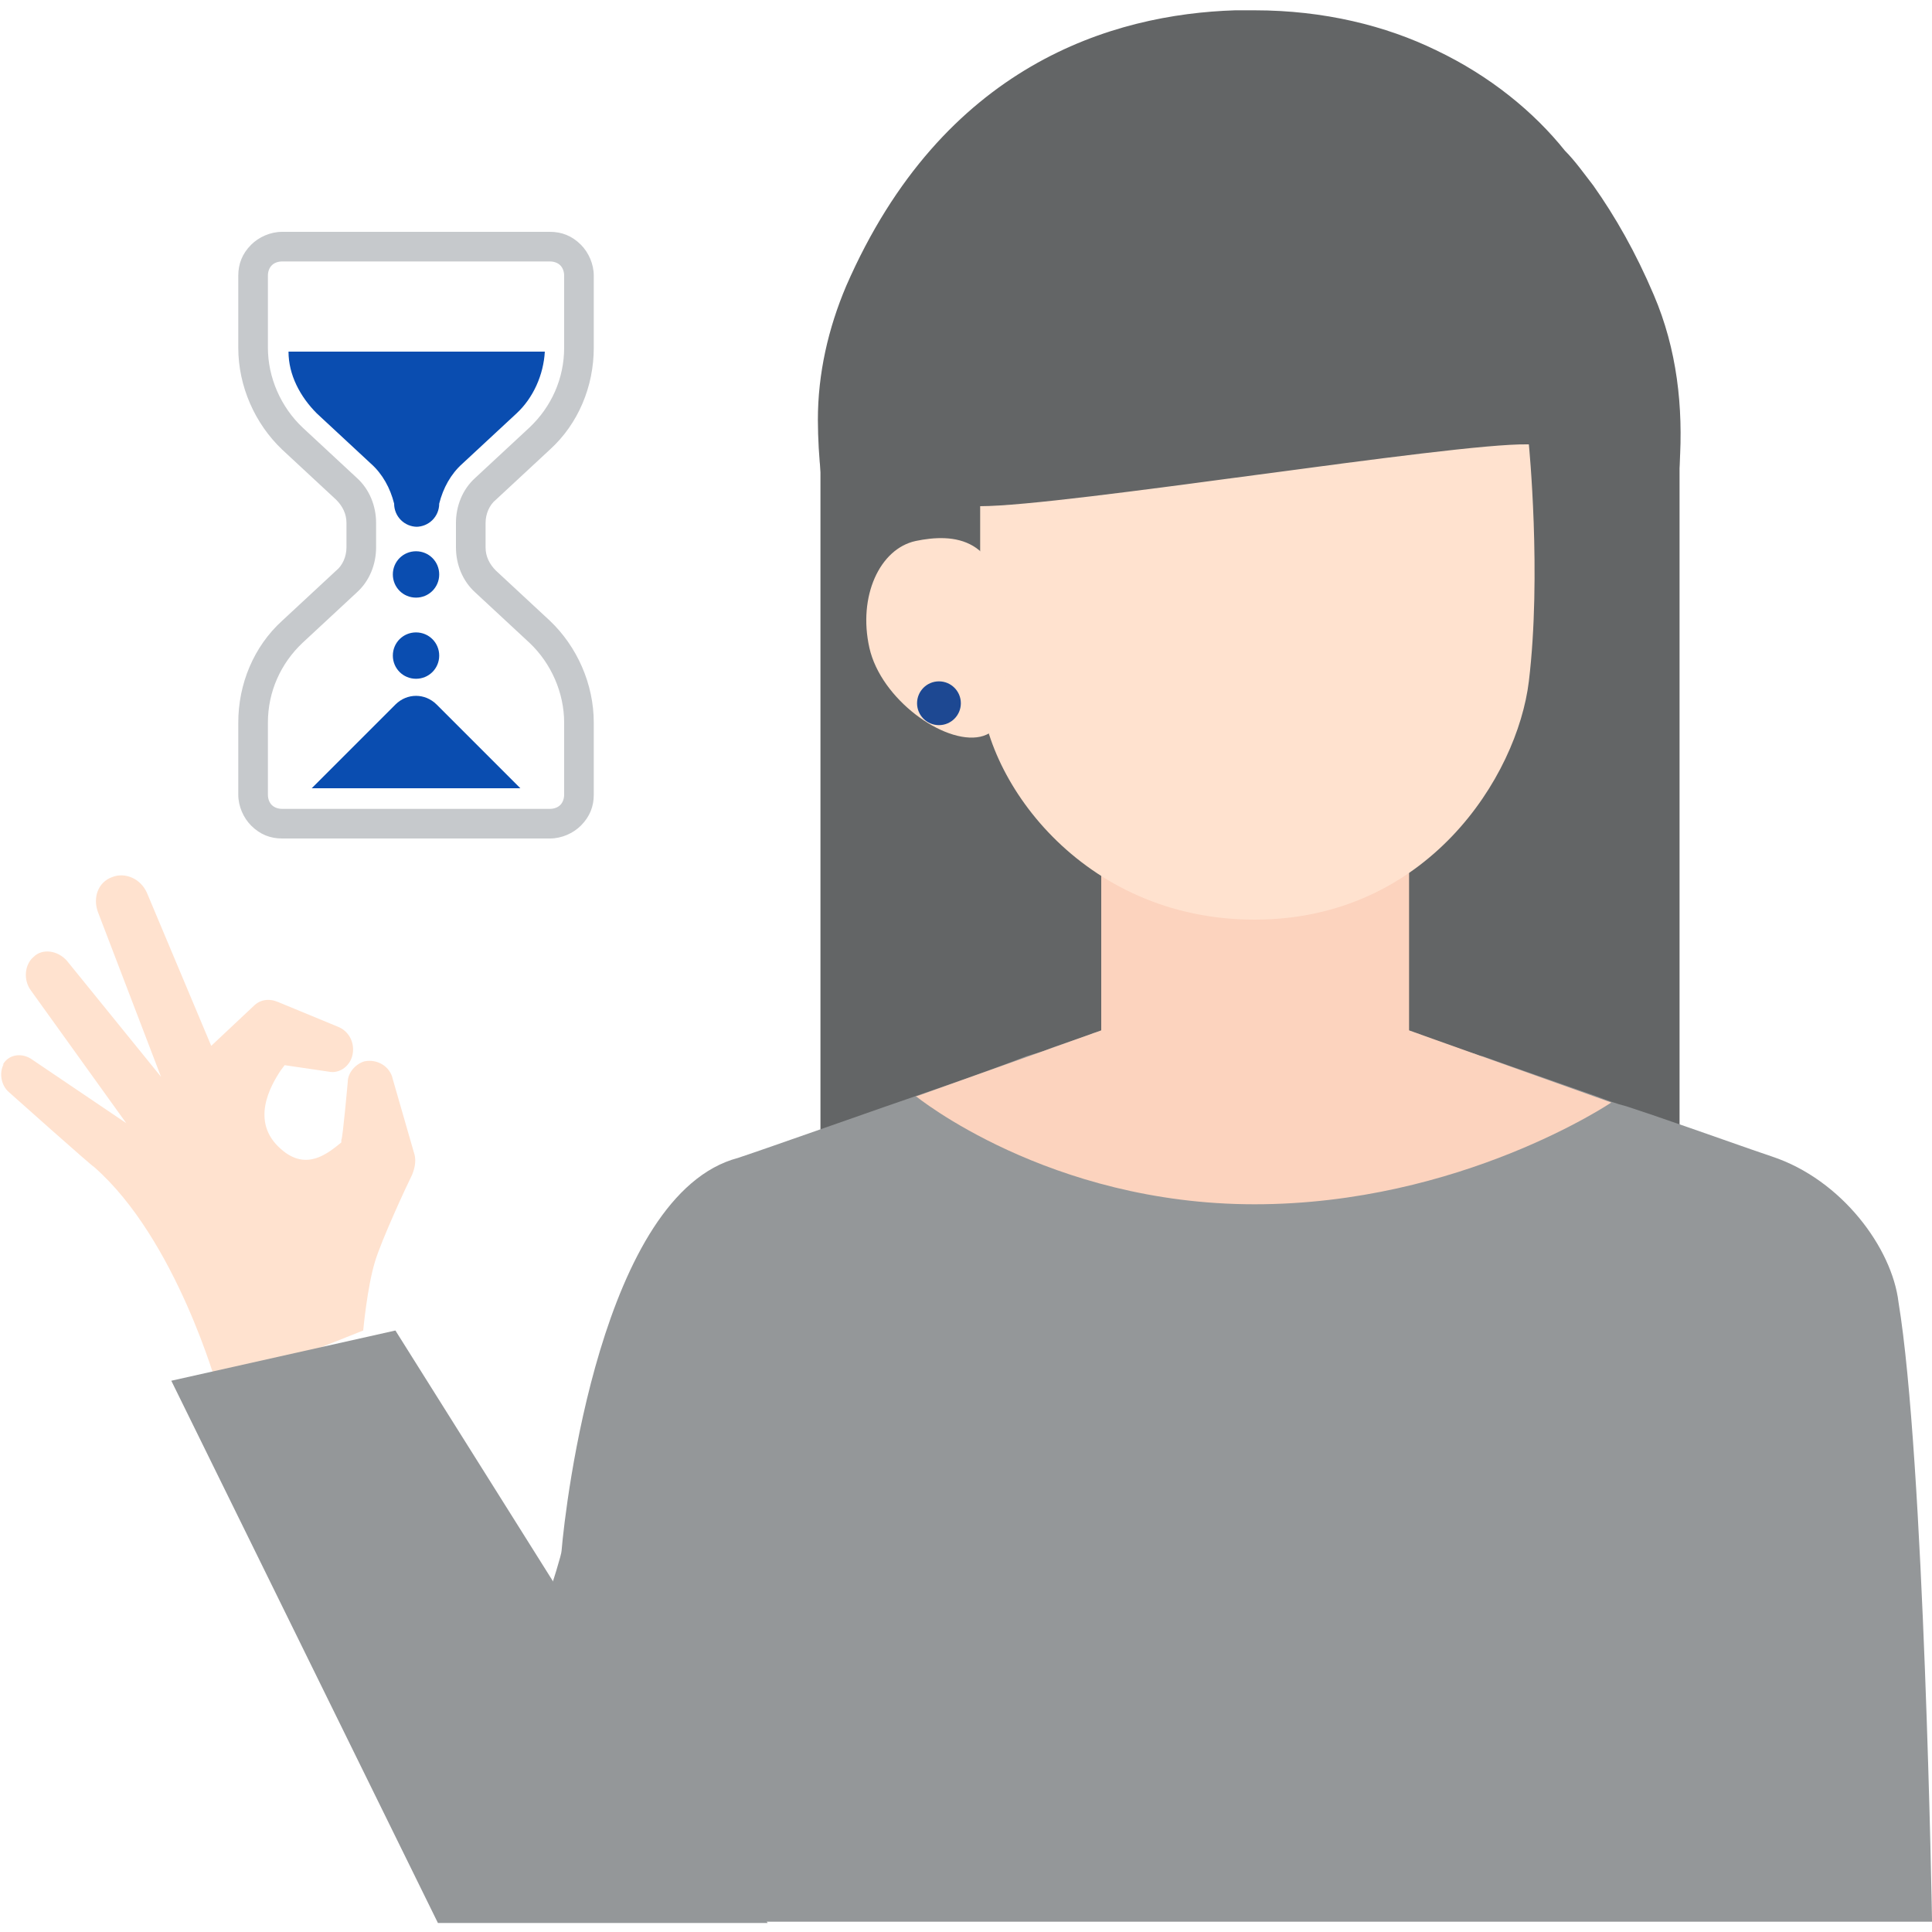 <?xml version="1.0" encoding="UTF-8"?>
<svg xmlns="http://www.w3.org/2000/svg" version="1.1" viewBox="0 0 150 150">
  <defs>
    <style>
      .cls-1 {
        fill: #ffe2cf;
      }

      .cls-2 {
        fill: #949799;
      }

      .cls-3 {
        fill: #1d4892;
      }

      .cls-4 {
        fill: #0a4db0;
      }

      .cls-5 {
        fill: #636566;
      }

      .cls-6 {
        fill: #c6c9cc;
      }

      .cls-7 {
        fill: #fcd3be;
      }
    </style>
  </defs>
  <!-- Generator: Adobe Illustrator 28.6.0, SVG Export Plug-In . SVG Version: 1.2.0 Build 709)  -->
  <g>
    <g id="_レイヤー_1" data-name="レイヤー_1">
      <g>
        <g>
          <rect class="cls-5" x="63.7" y="32.8" width="66.7" height="70.2"/>
          <path class="cls-1" d="M.2,82.7c.4-.8,1.4-1,2.2-.5l7.4,5-7.4-10.3c-.6-.8-.5-2,.2-2.6.7-.7,1.9-.5,2.6.3l7.3,9-4.9-12.8c-.4-1.1,0-2.3,1.1-2.7,1-.4,2.2.1,2.7,1.2l5,11.9,3.3-3.1c.5-.5,1.2-.6,1.9-.3l4.6,1.9c.8.3,1.3,1.1,1.2,2-.1,1-1,1.7-1.9,1.5l-3.4-.5-.3.4c-.8,1.2-2.4,4,0,6.1,2,1.8,3.7.3,4.7-.5v-.2c.1,0,.5-4.5.5-4.5,0-.7.6-1.4,1.3-1.6,1-.2,2,.4,2.2,1.4l1.7,5.9c.1.5,0,1-.2,1.5h0c-.4.8-2.4,5.1-2.9,6.8-.6,2-.9,5.3-.9,5.3l-11.3,4.5s-3.2-11.6-9.6-17.2c-.1,0-6.6-5.8-6.6-5.8-.6-.5-.8-1.5-.4-2.2Z"/>
          <path class="cls-2" d="M150,149.2H34s9.6-27.7,9.6-28.8c.3-3.6,3.1-27.7,13.7-30.5,2.7-.9,9.7-3.4,16.1-5.6h0c2.3-.8,4.5-1.6,6.3-2.3.3-.1.7-.2,1-.3.4-.1.8-.3,1.1-.4.9-.3,1.7-.6,2.3-.8.3-.1.6-.2.8-.3h0c.4-.1.6-.2.6-.2l10.4.3h1.5s11.9-.3,11.9-.3c0,0,.2,0,.6.2h0c.2,0,.5.2.8.3.5.2,1,.4,1.7.6.6.2,1.3.5,2,.7.2,0,.4.2.7.2,2.5.9,5.7,2,8.8,3.1h0c.8.3,1.6.6,2.4.8.6.2,1.2.4,1.8.6,4.1,1.4,7.7,2.7,9.5,3.3,5.4,1.8,9.3,7.1,9.8,11.3,2,12.1,2.6,47.9,2.6,47.9Z"/>
          <path class="cls-5" d="M110.8,68.3c-.9.4-2,.8-3,1.2-7,2.6-14.7,2.6-21.7,0s-1.3-.5-1.9-.7c-.7-.3-20.6-12.6-20.7-36.2,0-3.6.8-7.1,2.2-10.4C73.2,5,86.4,1.1,95.9.8c.2,0,.3,0,.4,0h0s1.1,0,1.1,0c5.4,0,10.2,1.2,14.1,3.1,4.2,2,7.6,4.8,10,7.8.8.8,1.5,1.8,2.2,2.7,1.7,2.4,3.3,5.2,4.7,8.5,1.8,4.2,2.3,8.7,2,13.2-1.4,21.3-19.2,32.1-19.7,32.3Z"/>
          <polygon class="cls-7" points="85.5 49.5 109.4 49.5 109.4 87.1 85.5 87.1 85.5 74 85.5 49.5"/>
          <path class="cls-1" d="M118.7,34.5s1,10.1,0,18.4c-.9,7.4-7.9,18.5-21.3,18.5s-21.3-11-21.3-18.5v-13.6c6.6,0,36.6-4.9,42.5-4.8Z"/>
          <path class="cls-1" d="M77.9,48.1c0,4.1,1,8.5-1.8,9.1s-7.7-2.9-8.6-6.9.8-7.7,3.6-8.3c2.9-.6,6.7-.4,6.8,6.1Z"/>
          <polygon class="cls-2" points="59.6 149.3 30.7 103.3 13.3 107.2 34 149.3 59.6 149.3"/>
          <path class="cls-7" d="M71.2,85.1l14.3-5.1h23.9l15.7,5.6s-11.7,7.9-27.7,7.9-26.3-8.4-26.3-8.4Z"/>
          <circle class="cls-3" cx="72.9" cy="54.6" r="1.7"/>
        </g>
        <g>
          <path class="cls-6" d="M42.7,20.3c.3,0,.6.1.8.3.2.2.3.5.3.8v5.6c0,2.4-1,4.6-2.7,6.2l-4.2,3.9c-1,.9-1.5,2.2-1.5,3.5v1.9c0,1.3.5,2.6,1.5,3.5l4.2,3.9c1.7,1.6,2.7,3.9,2.7,6.2v5.6h0c0,.3-.1.6-.3.8-.2.2-.5.3-.8.3h-20.8c-.3,0-.6-.1-.8-.3-.2-.2-.3-.5-.3-.8v-5.6c0-2.4,1-4.6,2.7-6.2l4.2-3.9c1-.9,1.5-2.2,1.5-3.5v-1.9c0-1.3-.5-2.6-1.5-3.5l-4.2-3.9c-1.7-1.6-2.7-3.9-2.7-6.2v-5.6c0-.3.1-.6.3-.8.2-.2.5-.3.8-.3h20.8M42.7,18h-20.8c-.9,0-1.8.4-2.4,1-.7.7-1,1.5-1,2.4v5.6c0,3,1.3,5.9,3.4,7.9l4.2,3.9c.5.5.8,1.1.8,1.8v1.9c0,.7-.3,1.4-.8,1.8l-4.2,3.9c-2.2,2-3.4,4.9-3.4,7.9v5.6c0,.9.4,1.8,1,2.4.7.7,1.5,1,2.4,1h20.8c.9,0,1.8-.4,2.4-1,.7-.7,1-1.5,1-2.4v-5.6c0-3-1.3-5.9-3.4-7.9l-4.2-3.9c-.5-.5-.8-1.1-.8-1.8v-1.9c0-.7.3-1.4.8-1.8l4.2-3.9c2.2-2,3.4-4.9,3.4-7.9v-5.6c0-.9-.4-1.8-1-2.4-.7-.7-1.5-1-2.4-1h0Z"/>
          <path class="cls-4" d="M32.3,40.9c1,0,1.8-.8,1.8-1.8.3-1.2.9-2.3,1.8-3.1l4.2-3.9c1.3-1.2,2.1-3,2.2-4.8h-19.9c0,1.8.9,3.5,2.2,4.8l4.2,3.9c.9.8,1.5,1.9,1.8,3.1,0,1,.8,1.8,1.8,1.8Z"/>
          <path class="cls-4" d="M32.3,42.8c-1,0-1.8.8-1.8,1.8s.8,1.8,1.8,1.8,1.8-.8,1.8-1.8-.8-1.8-1.8-1.8Z"/>
          <path class="cls-4" d="M32.3,49.1c-1,0-1.8.8-1.8,1.8s.8,1.8,1.8,1.8,1.8-.8,1.8-1.8-.8-1.8-1.8-1.8Z"/>
          <path class="cls-4" d="M30.7,54.7l-6.5,6.5h16.2l-6.5-6.5c-.9-.9-2.3-.9-3.2,0Z"/>
        </g>
      </g>
    </g>
  </g>
</svg>